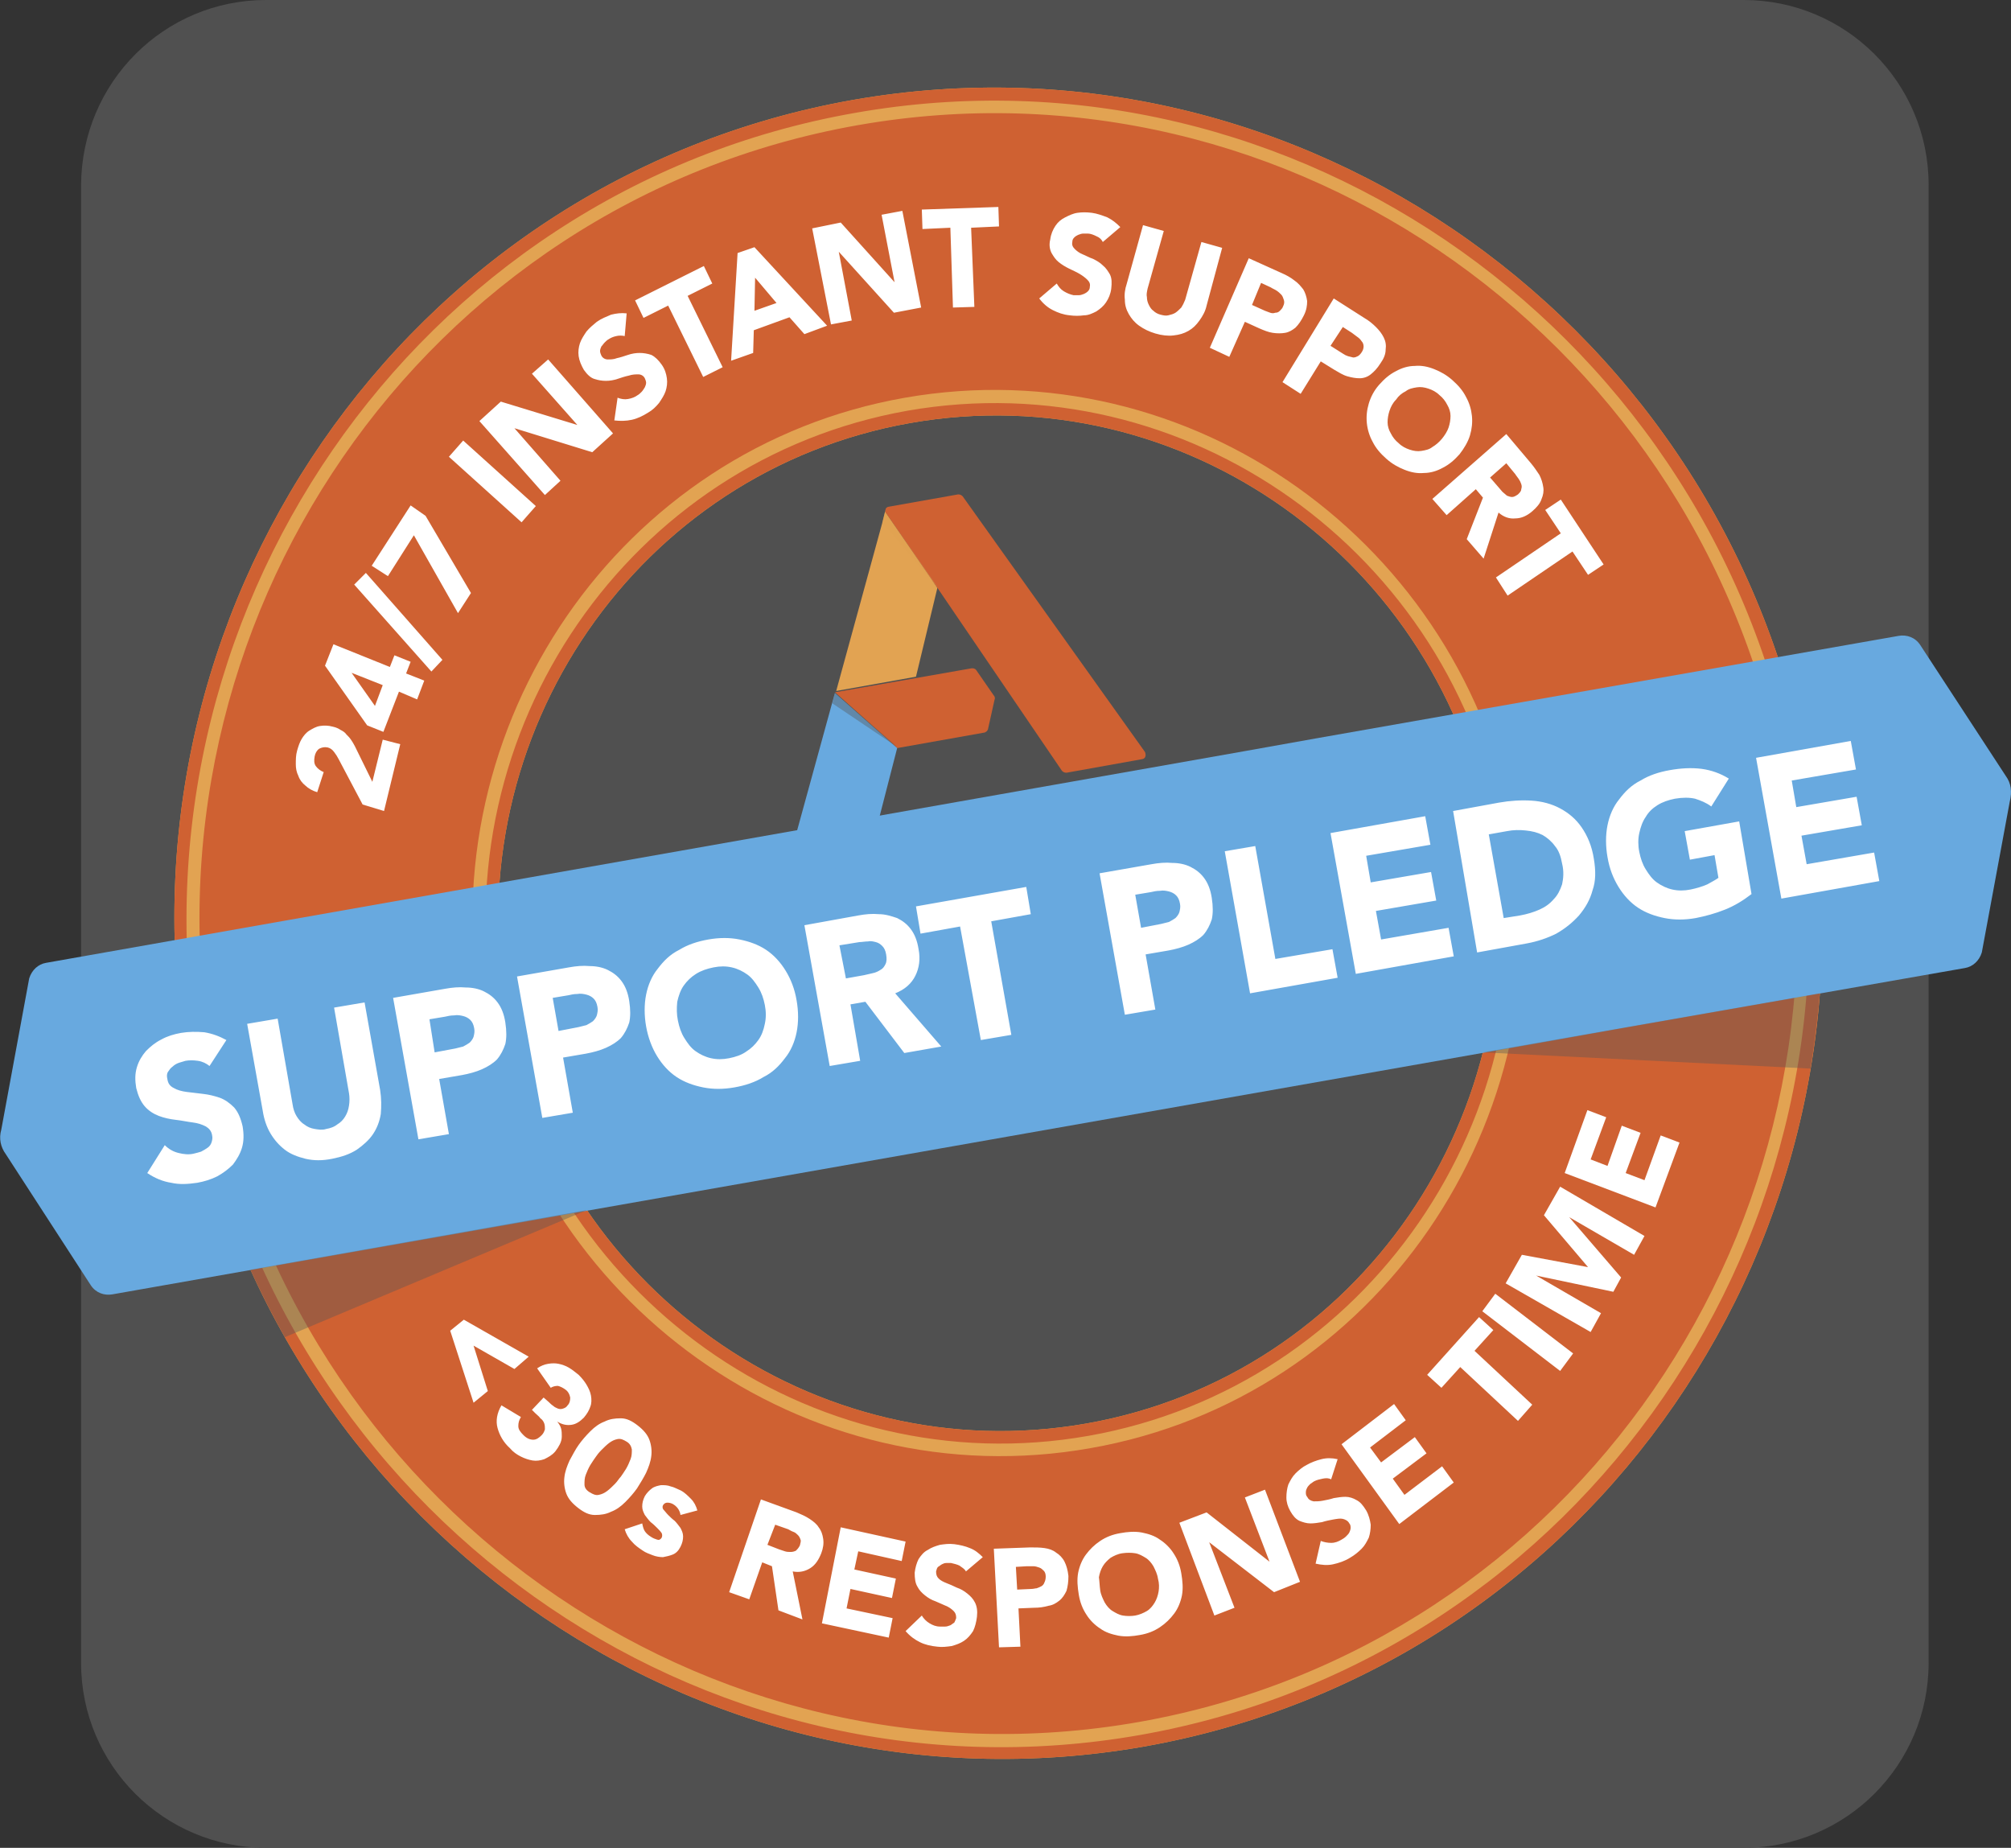 <svg xmlns="http://www.w3.org/2000/svg" width="310" height="284.8"><rect width="100%" height="100%" fill="#333333" stroke="none"/><style type="text/css">.st0{fill:#505050;} .st1{fill:#CF6132;} .st2{fill:#E2A352;} .st3{fill:#FFFFFF;} .st4{fill:#68A9DF;} .st5{opacity:0.46;fill:#E1A152;enable-background:new ;} .st6{opacity:0.39;fill:#555555;enable-background:new ;}</style><path d="M41 0h227.8c15.7 0 28.5 12.7 28.5 28.5v227.8c0 15.7-12.7 28.5-28.5 28.5H41c-15.7 0-28.5-12.7-28.5-28.5V28.5C12.6 12.7 25.3 0 41 0z" class="st0"/><path d="M175.9 267.3c-67.9 12-133-34.4-145.1-103.3C18.6 95.1 64 29.3 131.8 17.4s133 34.4 145.1 103.3c12.2 68.8-33.1 134.6-101 146.6zm-36-204C97 70.9 68.4 112.5 76.1 156c7.7 43.6 48.8 72.8 91.7 65.3 42.9-7.6 71.6-49.2 63.9-92.7-7.7-43.6-48.9-72.8-91.8-65.3z" class="st1"/><path d="M132.2 19.3C199 7.5 263.1 53.1 275.1 121c12 67.8-32.7 132.6-99.5 144.4-66.8 11.8-130.9-33.8-142.9-101.7S65.3 31.1 132.2 19.3zm35.9 203.9c43.9-7.7 73.3-50.4 65.4-95-7.9-44.6-50-74.6-94-66.9-43.9 7.7-73.3 50.4-65.4 95 7.9 44.7 50.1 74.7 94 66.9zM131.5 15.4c-69 12.2-115 78.8-102.6 148.9 12.4 70.1 78.3 117 147.4 104.9 69-12.2 115-78.8 102.6-148.9-12.4-70.1-78.4-117-147.4-104.9zm36 204c-41.9 7.4-82-21.1-89.5-63.7s20.4-83.1 62.3-90.5c41.9-7.4 82 21.1 89.5 63.7s-20.4 83.1-62.3 90.5z" class="st2"/><path d="M131.8 17.4c67.9-12 133 34.4 145.1 103.3 12.2 68.9-33.2 134.7-101.1 146.7-67.9 12-133-34.4-145.1-103.3C18.6 95.1 64 29.3 131.8 17.4zm36 203.9c42.9-7.6 71.6-49.2 63.9-92.7-7.7-43.6-48.9-72.8-91.8-65.3C97 70.9 68.4 112.5 76.1 156c7.7 43.6 48.8 72.9 91.7 65.3zM131.5 15.4c-69 12.2-115 78.8-102.6 148.9 12.4 70.1 78.3 117 147.4 104.9 69-12.2 115-78.8 102.6-148.9-12.4-70.1-78.4-117-147.4-104.9zm36 204c-41.9 7.4-82-21.1-89.5-63.7s20.4-83.1 62.3-90.5c41.9-7.4 82 21.1 89.5 63.7s-20.4 83.1-62.3 90.5z" class="st1"/><path d="M79.3 211l-6.3-3.6 2.2 7-2.2 1.8-3.6-11.1 2.1-1.7 10 5.7-2.2 1.9zM83.8 215.4l.8.7c.2.2.4.4.7.6.2.2.5.3.7.4.3.1.5.1.8 0 .3-.1.5-.2.7-.5.3-.3.4-.7.4-1.2-.1-.5-.3-.9-.7-1.2-.4-.3-.8-.5-1.2-.6-.4 0-.8.1-1.1.3l-2.1-3c.6-.4 1.1-.6 1.7-.7.6-.1 1.1-.1 1.6 0s1.1.3 1.6.6 1 .7 1.5 1.1c.5.5.9 1 1.2 1.5.3.5.6 1.1.7 1.7.1.6.1 1.2-.1 1.7-.2.6-.5 1.1-1 1.7-.6.6-1.2 1-1.9 1.1-.7.1-1.4 0-2.2-.5.3.4.5.7.6 1.1.1.4.1.8.1 1.2 0 .4-.1.8-.3 1.2-.2.4-.4.7-.7 1.1-.5.6-1.1.9-1.7 1.2-.6.2-1.2.3-1.8.2-.6-.1-1.2-.3-1.8-.6-.6-.3-1.2-.7-1.7-1.3-1-.9-1.6-2-1.9-3.1-.3-1.1-.1-2.3.6-3.5l3 1.8c-.3.5-.4.9-.4 1.4 0 .5.3.9.8 1.4.5.5 1 .7 1.5.7s.9-.3 1.3-.7c.3-.3.4-.6.5-.9 0-.3 0-.6-.1-.9-.1-.3-.3-.6-.6-.8-.2-.3-.5-.5-.8-.8l-.5-.5 1.8-1.9zM89.2 222.7c.5-.7 1.1-1.4 1.8-2.1.7-.7 1.4-1.2 2.2-1.5.8-.4 1.6-.5 2.5-.5.9 0 1.7.4 2.6 1.1.9.7 1.5 1.4 1.8 2.2.3.8.4 1.7.3 2.5-.1.9-.4 1.7-.8 2.6-.4.8-.9 1.6-1.4 2.4-.5.7-1.1 1.4-1.8 2.1-.7.7-1.4 1.2-2.2 1.5-.8.4-1.6.5-2.5.5-.9 0-1.7-.4-2.6-1.1-.9-.7-1.5-1.4-1.8-2.2-.3-.8-.4-1.7-.3-2.5.1-.9.4-1.7.8-2.6.5-.9.9-1.7 1.4-2.4zm2.6 1.9c-.2.3-.5.7-.8 1.2-.3.5-.5 1-.7 1.5-.2.5-.2 1-.2 1.5s.3.9.8 1.2c.5.3.9.5 1.4.4.5-.1.9-.3 1.3-.6s.8-.7 1.2-1.1c.4-.4.6-.8.9-1.1.2-.3.5-.7.8-1.2.3-.5.5-1 .7-1.5.2-.5.2-1 .2-1.5-.1-.5-.3-.9-.8-1.2-.5-.3-.9-.5-1.4-.4-.5.1-.9.3-1.3.6s-.8.7-1.2 1.1c-.4.4-.7.8-.9 1.1zM104.9 233.5c-.1-.7-.5-1.3-1.2-1.7-.2-.1-.5-.2-.8-.2-.3 0-.5.1-.7.4-.1.2-.1.5.1.7.2.2.4.5.7.8.3.3.6.6 1 .9.3.3.6.7.9 1.1.2.4.4.8.4 1.3s-.1 1-.4 1.6c-.3.6-.7 1-1.2 1.2-.5.2-1 .3-1.5.4-.5 0-1.1-.1-1.6-.3-.5-.2-1.1-.4-1.5-.7-.6-.4-1.2-.8-1.7-1.4-.5-.5-.9-1.2-1.1-1.9l2.7-.9c.1.5.2.9.4 1.2.2.3.5.6 1 .9.3.2.6.3.9.4.3.1.5 0 .7-.3.1-.2.1-.5 0-.7-.2-.3-.4-.5-.7-.8-.3-.3-.6-.6-1-.9-.3-.3-.6-.7-.9-1.1-.2-.4-.4-.8-.4-1.3s.1-1 .4-1.6c.3-.5.7-.9 1.1-1.2.4-.3.9-.4 1.4-.5.5 0 1 0 1.5.2.5.1 1 .4 1.5.6.6.3 1.1.8 1.6 1.3s.8 1.1 1 1.8l-2.6.7zM117.3 231.1l5.5 2c.7.3 1.4.6 2 1 .6.4 1.1.8 1.4 1.3.4.5.6 1.1.7 1.8.1.7 0 1.4-.3 2.2-.4 1-.9 1.8-1.7 2.3-.8.5-1.7.7-2.7.5l1.5 7.4-3.7-1.4-1-6.8-1.5-.6-2 5.7-3.1-1.1 4.9-14.3zm1 7l1.8.7c.3.1.6.2.9.3.3.1.6.1.9.1.3 0 .6-.1.8-.2.2-.2.4-.4.6-.8.1-.4.2-.7.1-.9-.1-.3-.2-.5-.4-.7-.2-.2-.4-.4-.7-.5-.3-.1-.6-.3-.8-.4l-2-.7-1.2 3.1zM129.6 235.4l10 2.2-.6 3-6.7-1.5-.6 2.8 6.4 1.4-.6 3-6.4-1.4-.6 3 7.1 1.5-.6 3-10.3-2.2 2.9-14.8zM148.9 242.2c-.2-.4-.6-.6-1-.9-.4-.2-.9-.3-1.3-.4-.2 0-.5 0-.7 0-.3 0-.5.1-.7.2-.2.1-.4.3-.6.4-.2.2-.2.4-.3.7 0 .5.1.8.4 1.1.3.3.7.5 1.2.7.5.2 1 .4 1.6.7.6.2 1.1.5 1.6.9s.9.8 1.2 1.4c.3.6.4 1.3.3 2.2-.1.8-.3 1.6-.6 2.2-.4.6-.8 1.1-1.4 1.5-.6.4-1.2.6-1.9.8-.7.1-1.5.2-2.2.1-1-.1-1.9-.3-2.7-.7-.8-.4-1.5-.9-2.2-1.7l2.5-2.4c.3.5.7.9 1.2 1.2.5.3 1 .5 1.6.5.3 0 .5 0 .8 0 .3 0 .5-.1.8-.2.2-.1.4-.3.6-.4.1-.2.2-.4.3-.7 0-.5-.1-.8-.4-1.1-.3-.3-.7-.6-1.2-.8-.5-.2-1.1-.5-1.6-.7-.6-.2-1.1-.5-1.6-.9s-.9-.8-1.2-1.4c-.3-.5-.4-1.2-.4-2.1.1-.8.3-1.5.6-2.1.4-.6.8-1.1 1.4-1.4.6-.4 1.2-.6 1.9-.8.7-.1 1.4-.2 2.2-.1.8.1 1.7.3 2.4.6.8.3 1.4.8 2 1.4l-2.6 2.2zM153.2 238.7l5.6-.2c.8 0 1.5 0 2.2.1.7.1 1.3.3 1.8.7.5.3 1 .8 1.3 1.4.3.6.5 1.3.6 2.2 0 .9-.1 1.6-.3 2.3-.3.6-.6 1.1-1.1 1.5-.5.4-1 .7-1.7.8-.7.2-1.4.3-2.2.3l-2.4.1.3 5.9-3.3.1-.8-15.2zm3.6 6.3l2.2-.1c.3 0 .6-.1.8-.1.3-.1.5-.2.7-.3.2-.1.4-.3.5-.6.1-.2.2-.5.2-.9s-.1-.7-.3-.9c-.2-.2-.4-.4-.7-.5-.3-.1-.6-.2-.9-.2-.3 0-.7 0-1 0l-1.7.1.2 3.5zM166.3 245.8c-.2-1.2-.3-2.3-.1-3.4.2-1 .6-2 1.2-2.8.6-.8 1.3-1.5 2.2-2.1.9-.6 1.9-1 3.1-1.2 1.1-.2 2.2-.3 3.3-.1 1 .2 2 .5 2.8 1.1.8.5 1.6 1.3 2.1 2.1.6.9 1 1.9 1.2 3.1.2 1.2.3 2.3.1 3.4-.2 1-.6 2-1.2 2.8-.6.8-1.3 1.5-2.2 2.1-.9.6-1.9 1-3.1 1.2-1.1.2-2.2.3-3.3.1-1-.2-2-.5-2.8-1.1-.8-.5-1.6-1.3-2.1-2.1-.6-.9-1-1.9-1.2-3.1zm3.3-.7c.1.7.4 1.3.7 1.9.3.5.7 1 1.2 1.3.5.3 1 .6 1.6.7.6.1 1.3.1 1.9 0s1.3-.4 1.8-.7c.5-.3.9-.8 1.2-1.3.3-.5.5-1.1.6-1.7.1-.6.1-1.3-.1-2-.1-.7-.4-1.3-.7-1.9-.3-.5-.7-1-1.2-1.3-.5-.3-1-.6-1.6-.7-.6-.1-1.3-.1-2 0s-1.3.4-1.8.7c-.5.4-.9.8-1.2 1.3-.3.5-.5 1.1-.6 1.7.1.7.1 1.3.2 2zM181.8 234.7l4.2-1.6 9.7 7.6-3.8-9.9 3.1-1.2 5.4 14.2-4 1.6-10-7.7 3.9 10.1-3.1 1.2-5.4-14.3zM205.2 228c-.4-.2-.8-.2-1.3-.1s-.9.2-1.3.4c-.2.1-.4.3-.6.4-.2.2-.4.4-.5.6-.1.2-.2.4-.2.7 0 .2 0 .5.2.7.2.4.5.6 1 .7.4 0 .9 0 1.4-.1.5-.1 1.1-.2 1.7-.4.6-.1 1.2-.2 1.8-.2.6 0 1.2.2 1.7.5.6.3 1 .8 1.5 1.6.4.7.6 1.5.7 2.2 0 .7-.1 1.4-.3 2-.3.6-.6 1.2-1.1 1.7-.5.5-1.1 1-1.8 1.4-.8.5-1.7.8-2.6 1-.9.2-1.8.1-2.7-.1l.8-3.5c.5.2 1.1.3 1.6.3.6 0 1.1-.2 1.6-.5.2-.1.5-.3.7-.5.2-.2.4-.4.5-.6.1-.2.2-.5.2-.7s0-.5-.2-.7c-.2-.4-.6-.6-1-.7-.4-.1-.9 0-1.5.1-.5.1-1.1.2-1.7.4-.6.1-1.2.2-1.8.2-.6 0-1.2-.2-1.7-.4-.6-.3-1-.8-1.4-1.5-.4-.7-.6-1.4-.6-2.1 0-.7.1-1.4.3-2 .3-.6.6-1.2 1.1-1.7.5-.5 1.1-1 1.7-1.3.7-.4 1.5-.7 2.3-.9.8-.2 1.6-.2 2.5 0l-1 3.1zM206.8 222.6l8.1-6.2 1.8 2.5-5.5 4.2 1.7 2.3 5.2-3.9 1.8 2.5-5.2 3.9 1.8 2.5 5.8-4.4 1.8 2.5-8.4 6.4-8.9-12.3zM225.1 210.7l-2.9 3.2-2.2-2 8-8.9 2.2 2-2.9 3.2 8.9 8.3-2.2 2.5-8.9-8.3zM228.5 202.1l2-2.7 12 9.2-2 2.7-12-9.2zM232.1 197.8l2.5-4.4 10.2 1.9-6.8-8 2.5-4.4 13 7.6-1.6 2.9-10-5.8 8 9.3-1.2 2.2-11.9-2.5 10 5.8-1.6 2.9-13.1-7.5zM241.2 180.8l3.5-9.7 2.9 1.1-2.4 6.5 2.6 1 2.2-6.2 2.9 1.1-2.3 6.2 2.9 1.1 2.5-6.9 2.9 1.1-3.7 10-14-5.3zM55.9 124l-3.7-7c-.2-.4-.4-.7-.7-1.1-.3-.4-.6-.6-1-.7-.5-.1-.9 0-1.3.2-.4.3-.6.7-.7 1.2-.1.6-.1 1.1.2 1.5.3.4.7.7 1.2.9l-1 3.1c-.7-.2-1.4-.6-1.8-1-.5-.4-.9-.9-1.1-1.5-.3-.6-.4-1.2-.4-1.8 0-.7 0-1.4.2-2.1.2-.7.4-1.3.7-1.8.3-.5.7-1 1.2-1.3.5-.3 1-.6 1.6-.7.6-.1 1.3-.1 2 .1.5.1.9.3 1.2.5.4.2.7.4.9.7.3.3.5.5.7.8.2.3.4.6.6 1l2.7 5.5L59 114l2.7.7-2.5 10.3-3.3-1zM61.5 106.6l-2.4 6.2-2.5-1-6.5-9.2 1.3-3.3 8.7 3.5.7-1.8 2.5 1-.7 1.8 2.8 1.1-1.1 2.9-2.8-1.2zm-7.3-2.9l3.6 5.1 1.2-3.2-4.8-1.9zM54.6 90.1l1.8-1.8 11.8 13.4-1.7 1.8-11.9-13.4zM63.8 82.5l-4 6.3-2.5-1.6 6-9.3 2.3 1.6 7 11.9-2 3.1-6.8-12zM69.2 70.4l2.2-2.5L82.6 78l-2.2 2.5-11.2-10.1zM73.9 64.9l3.3-3L89 65.5l-7-7.9 2.5-2.2 10 11.4-3.2 2.9-12-3.7 7.1 8.1-2.4 2.2-10.1-11.4zM96.3 51.8c-.4-.1-.9-.1-1.3 0-.5.1-.9.3-1.2.5-.2.1-.4.3-.6.5-.2.2-.3.4-.5.6-.1.2-.2.5-.2.7 0 .2.1.5.2.7.2.4.6.6 1 .6s.9 0 1.4-.2c.5-.1 1.1-.3 1.7-.5.6-.2 1.2-.3 1.8-.3.6 0 1.2.1 1.8.3.6.3 1.1.8 1.6 1.5s.7 1.4.8 2.1c.1.7 0 1.4-.2 2-.2.6-.6 1.2-1 1.8-.5.6-1 1.1-1.7 1.5-.8.5-1.6.9-2.5 1.1-.9.2-1.8.2-2.7.1l.5-3.5c.5.2 1.1.3 1.6.2.6-.1 1.1-.3 1.5-.6.2-.1.4-.3.6-.5.2-.2.3-.4.5-.7.1-.2.2-.5.2-.7 0-.2-.1-.5-.2-.7-.2-.4-.6-.6-1-.6s-.9 0-1.5.2c-.5.1-1.1.3-1.7.5-.6.2-1.2.3-1.8.3-.6 0-1.2-.1-1.8-.3-.6-.2-1.1-.7-1.6-1.4-.4-.7-.7-1.4-.8-2.1-.1-.7 0-1.4.2-2 .2-.6.6-1.2 1-1.8.5-.6 1-1 1.6-1.5.7-.5 1.5-.8 2.2-1.1.8-.2 1.6-.3 2.4-.2l-.3 3.5zM103 47.1L99.2 49l-1.3-2.7 10.6-5.3 1.3 2.7-3.8 1.9 5.4 11-3 1.5-5.4-11zM113.7 39l2.6-.9 11.2 12.1-3.5 1.3-2.3-2.6-5.5 2-.1 3.5-3.4 1.2 1-16.6zm2.7 3.8l-.1 5.1 3.4-1.2-3.3-3.9zM125.2 35.2l4.4-.9 8.3 9.2-2-10.4 3.2-.6 2.9 14.9-4.2.8-8.5-9.4 2 10.6-3.2.6-2.9-14.8zM146.5 35.1l-4.3.2-.1-3 11.8-.4.1 3-4.3.2.5 12.2-3.3.1-.4-12.3zM170 37.3c-.2-.4-.5-.7-1-.9-.4-.2-.9-.4-1.3-.4-.2 0-.5 0-.7 0-.3 0-.5.1-.8.2-.2.1-.4.2-.6.4-.2.2-.3.4-.3.7-.1.5.1.8.4 1.1.3.3.7.6 1.2.8.5.2 1 .5 1.6.7.6.3 1.1.6 1.5 1 .5.4.8.9 1.1 1.4.3.6.3 1.3.2 2.2-.1.8-.4 1.5-.8 2.1-.4.6-.9 1-1.5 1.4-.6.3-1.2.6-1.9.6-.7.1-1.5.1-2.2 0-1-.1-1.8-.4-2.6-.8s-1.5-1-2.1-1.8l2.7-2.3c.3.5.6.9 1.1 1.2.5.3 1 .5 1.5.6.3 0 .5 0 .8 0 .3 0 .5-.1.8-.2.2-.1.4-.2.6-.4.2-.2.3-.4.3-.7.1-.5-.1-.8-.4-1.1-.3-.3-.7-.6-1.2-.9-.5-.3-1-.5-1.6-.8-.6-.3-1.1-.6-1.6-1s-.8-.9-1.1-1.4c-.3-.6-.4-1.3-.2-2.1.1-.8.4-1.5.8-2.1.4-.6.9-1 1.5-1.3.6-.3 1.2-.6 1.9-.7.7-.1 1.4-.1 2.2 0 .8.1 1.6.4 2.4.7.8.4 1.4.9 2 1.5l-2.7 2.3zM186 47.1c-.2.9-.6 1.6-1.1 2.3-.5.7-1 1.2-1.7 1.6-.7.4-1.4.6-2.3.7-.8.1-1.8 0-2.8-.3-1-.3-1.8-.7-2.5-1.2s-1.2-1.1-1.6-1.8c-.4-.7-.6-1.4-.6-2.2-.1-.8 0-1.6.3-2.5l2.5-9 3.2.9-2.5 8.9c-.1.5-.2.9-.1 1.3 0 .4.1.8.3 1.2.2.4.4.7.7.9.3.3.7.5 1.1.6.4.1.8.2 1.2.1.4-.1.8-.2 1.1-.4.3-.2.6-.5.9-.8.2-.3.4-.7.6-1.2l2.5-8.9 3.2.9-2.4 8.9zM192.5 39.8l5.1 2.3c.7.3 1.4.7 1.9 1.1.6.4 1 .9 1.4 1.4.3.5.5 1.1.6 1.8 0 .7-.1 1.4-.5 2.2-.4.8-.8 1.4-1.3 1.9-.5.4-1 .7-1.6.8-.6.1-1.2.1-1.9 0s-1.4-.4-2.1-.7l-2.2-1-2.4 5.4-3-1.4 6-13.8zm.5 7.2l2 .9c.3.1.5.2.8.3.3.1.5.1.8 0 .3 0 .5-.1.7-.3.2-.2.4-.4.5-.7.2-.4.2-.7.1-1-.1-.3-.2-.6-.4-.8-.2-.2-.4-.4-.7-.6-.3-.2-.6-.3-.9-.5l-1.5-.7L193 47zM205.6 46l4.7 3c.7.4 1.3.9 1.8 1.4.5.5.9 1 1.2 1.6.3.6.4 1.2.3 1.9 0 .7-.3 1.4-.8 2.1-.5.8-1 1.3-1.5 1.7-.5.4-1.1.6-1.7.6-.6 0-1.2-.1-1.9-.3-.7-.2-1.3-.6-2-1l-2.1-1.3-3.1 5-2.8-1.8 7.9-12.9zm-.5 7.3l1.9 1.2c.3.2.5.3.8.4.3.1.5.1.8.2.3 0 .5-.1.7-.2.2-.1.4-.3.6-.6.2-.3.3-.6.3-.9 0-.3-.1-.6-.3-.8-.2-.3-.4-.5-.7-.7-.3-.2-.5-.4-.8-.6l-1.4-.9-1.9 2.9zM212.6 59.3c.8-.9 1.6-1.6 2.6-2.1.9-.5 1.9-.8 2.9-.8 1-.1 2 .1 3 .5s1.9.9 2.8 1.7c.9.8 1.6 1.6 2.1 2.6.5.9.8 1.9.9 2.9.1 1 0 2-.3 3s-.9 2-1.6 2.9c-.8.9-1.6 1.6-2.6 2.1-.9.5-1.9.8-2.9.8-1 .1-2-.1-3-.5s-1.9-.9-2.8-1.7c-.9-.8-1.6-1.6-2.1-2.6-.5-.9-.8-1.9-.9-2.9-.1-1 0-2 .3-3s.8-2 1.6-2.9zm2.6 2.3c-.5.5-.8 1.1-1 1.7-.2.6-.3 1.2-.3 1.8 0 .6.2 1.2.5 1.7.3.6.7 1.1 1.2 1.5.5.5 1.1.8 1.7 1 .6.2 1.2.3 1.8.2.6-.1 1.2-.2 1.7-.6.5-.3 1-.7 1.5-1.3.4-.5.8-1.1 1-1.7.2-.6.3-1.2.3-1.8 0-.6-.2-1.2-.5-1.7-.3-.6-.7-1.1-1.2-1.5-.5-.5-1.1-.8-1.7-1-.6-.2-1.2-.3-1.8-.2-.6.1-1.2.2-1.7.6-.6.3-1.1.7-1.5 1.3zM232.2 66.9l3.8 4.5c.5.6.9 1.2 1.3 1.8.3.6.5 1.2.6 1.9.1.6 0 1.2-.3 1.9-.2.6-.7 1.2-1.4 1.8-.8.7-1.7 1.1-2.6 1.1-.9.1-1.8-.2-2.6-.9l-2.3 7.1-2.6-3 2.5-6.4-1.1-1.3-4.5 4-2.2-2.5 11.4-10zm-2.5 6.7l1.3 1.5c.2.2.4.5.6.7.2.2.5.4.7.6.3.1.5.2.8.2.3 0 .6-.2.9-.4.3-.3.5-.5.5-.8.1-.3.1-.5 0-.8-.1-.3-.2-.5-.4-.8-.2-.3-.4-.5-.5-.7l-1.4-1.7-2.5 2.2zM240.6 82.2l-2.4-3.6 2.4-1.6 6.6 10-2.4 1.6-2.4-3.6-10 6.8-1.8-2.8 10-6.8z" class="st3"/><path d="M309.2 119.6L296 99.4c-.8-1.2-2.1-1.6-3.3-1.4l-89.8 15.8-11.2 2L7.1 148.4c-1.2.2-2.2 1.1-2.6 2.4L.2 174.1c-.4 1.4-.1 2.7.7 3.8L14 198.1c.8 1.2 2.1 1.6 3.3 1.4l220.8-38.9 11.2-2 53.6-9.4c1.2-.2 2.2-1.1 2.6-2.4l4.3-23.2c.4-1.6.2-2.9-.6-4z" class="st4"/><path d="M32.3 164.3c-.5-.4-1.1-.7-1.8-.8-.7-.1-1.3-.1-1.9 0-.3.1-.7.2-1 .3-.3.1-.7.3-1 .6-.3.2-.5.5-.7.8-.2.3-.2.7-.1 1.1.1.7.4 1.1 1 1.4.5.3 1.2.5 2 .6.8.1 1.6.2 2.5.3.9.1 1.7.3 2.6.6.8.3 1.5.8 2.2 1.5.6.7 1 1.6 1.3 2.9.2 1.2.2 2.3-.1 3.3-.3 1-.8 1.8-1.4 2.6-.7.7-1.5 1.3-2.4 1.8-1 .5-2 .8-3.1 1-1.4.2-2.7.3-4 0-1.3-.2-2.5-.7-3.7-1.5l2.7-4.3c.6.6 1.3 1 2.1 1.2.8.2 1.6.3 2.4.1.4-.1.8-.2 1.1-.3.4-.2.7-.4 1-.6.3-.2.5-.5.6-.8.1-.3.2-.7.1-1.1-.1-.7-.5-1.1-1-1.4-.6-.3-1.2-.5-2-.6-.8-.1-1.7-.3-2.6-.4-.9-.1-1.8-.3-2.6-.6s-1.6-.8-2.2-1.5c-.6-.7-1-1.6-1.3-2.8-.2-1.2-.2-2.2.1-3.2.3-1 .8-1.8 1.4-2.5.7-.7 1.4-1.3 2.4-1.8.9-.5 1.9-.8 3-1 1.2-.2 2.4-.2 3.6-.1 1.2.2 2.3.6 3.4 1.2l-2.6 4zM58.6 168c.2 1.3.2 2.5.1 3.7-.2 1.2-.6 2.2-1.2 3.1-.6.9-1.5 1.7-2.5 2.4-1.1.7-2.3 1.1-3.8 1.4-1.5.3-2.8.3-4.1 0-1.2-.3-2.3-.7-3.2-1.4-.9-.7-1.6-1.5-2.2-2.5-.6-1-1-2.2-1.2-3.5l-2.4-13.4 4.7-.8 2.3 13.2c.1.7.3 1.3.6 1.8s.7 1 1.2 1.3c.5.4 1 .6 1.6.7.6.1 1.2.2 1.8 0 .6-.1 1.2-.3 1.7-.7.5-.3.9-.7 1.2-1.2.3-.5.5-1 .6-1.7.1-.6.1-1.3 0-1.9l-2.3-13.2 4.7-.8 2.4 13.5zM60.6 153.8l8-1.4c1.1-.2 2.2-.3 3.2-.2 1 0 2 .2 2.8.6.8.4 1.5.9 2.1 1.7.6.8 1 1.8 1.2 3.1.2 1.3.2 2.4 0 3.3-.3.9-.7 1.7-1.3 2.4-.6.6-1.4 1.1-2.3 1.5-.9.4-2 .7-3.1.9l-3.5.6 1.5 8.5-4.7.8-3.9-21.8zm6.4 8.4l3.2-.6c.4-.1.8-.2 1.2-.3.4-.2.7-.4 1-.6.3-.3.5-.6.6-.9.1-.4.2-.8.1-1.3-.1-.6-.3-1-.6-1.3-.3-.3-.7-.5-1.1-.6-.4-.1-.9-.2-1.4-.1-.5 0-1 .1-1.4.2l-2.4.4.8 5.1zM79.7 150.5l8-1.4c1.1-.2 2.2-.3 3.2-.2 1 0 2 .2 2.8.6.8.4 1.5.9 2.1 1.7.6.8 1 1.8 1.2 3.1.2 1.3.2 2.4 0 3.3-.3.9-.7 1.7-1.3 2.4-.6.6-1.4 1.1-2.3 1.5-.9.4-2 .7-3.1.9l-3.5.6 1.5 8.5-4.7.8-3.9-21.8zm6.4 8.4l3.1-.6c.4-.1.8-.2 1.2-.3.4-.2.7-.4 1-.6.3-.3.5-.6.6-.9.1-.4.2-.8.1-1.3-.1-.6-.3-1-.6-1.3-.3-.3-.7-.5-1.1-.6-.4-.1-.9-.2-1.4-.1-.5 0-1 .1-1.4.2l-2.4.4.9 5.1zM99.6 158.2c-.3-1.7-.3-3.4 0-4.9.3-1.5.9-2.9 1.8-4 .9-1.2 1.9-2.2 3.3-2.9 1.3-.8 2.8-1.3 4.5-1.6 1.7-.3 3.3-.3 4.8 0s2.9.8 4.1 1.6c1.2.8 2.2 1.9 3 3.2.8 1.3 1.4 2.8 1.7 4.6.3 1.7.3 3.4 0 4.9-.3 1.5-.9 2.9-1.8 4-.9 1.2-1.9 2.2-3.3 2.9-1.3.8-2.8 1.3-4.5 1.6-1.7.3-3.3.3-4.8 0s-2.9-.8-4.1-1.6c-1.2-.8-2.2-1.9-3-3.2-.8-1.3-1.4-2.9-1.7-4.6zm4.9-.9c.2 1 .5 1.9 1 2.7.5.8 1 1.5 1.7 2s1.5.9 2.4 1.1c.9.2 1.8.2 2.8 0 1-.2 1.9-.5 2.6-1 .8-.5 1.4-1.1 1.9-1.8s.8-1.5 1-2.5c.2-.9.2-1.9 0-2.9s-.5-1.9-1-2.7c-.5-.8-1-1.5-1.7-2s-1.5-.9-2.4-1.1c-.9-.2-1.8-.2-2.8 0-1 .2-1.9.5-2.7 1-.8.5-1.4 1.1-1.9 1.8s-.8 1.6-1 2.5c-.1 1-.1 1.9.1 2.9zM124 142.6l8.3-1.5c1.1-.2 2.1-.3 3.2-.2 1 0 1.9.3 2.8.6.8.4 1.5.9 2.1 1.7.6.8 1 1.8 1.2 3.1.3 1.5.1 2.9-.5 4.1-.6 1.2-1.6 2.1-3.1 2.7l7.1 8.2-5.7 1-6-7.9-2.3.4 1.5 8.7-4.7.8-3.9-21.7zm6.4 8.2l2.8-.5c.4-.1.9-.2 1.3-.3.5-.1.9-.3 1.2-.5.4-.2.6-.5.8-.9.2-.4.2-.9.1-1.5s-.3-1-.6-1.3c-.3-.3-.6-.5-1-.6-.4-.1-.8-.2-1.2-.1-.5 0-.9.1-1.3.1l-3.1.5 1 5.1zM148 142.8l-6.1 1.1-.7-4.2 17-3 .7 4.2-6.1 1.1 3.1 17.5-4.7.8-3.2-17.5zM169.5 134.6l8-1.4c1.1-.2 2.2-.3 3.2-.2 1 0 2 .2 2.8.6.8.4 1.5.9 2.1 1.7.6.8 1 1.8 1.2 3.1.2 1.3.2 2.4 0 3.3-.3.9-.7 1.7-1.3 2.4-.6.6-1.4 1.1-2.3 1.5-.9.4-2 .7-3.1.9l-3.5.6 1.5 8.5-4.7.8-3.9-21.8zm6.4 8.4l3.1-.6c.4-.1.8-.2 1.2-.3.4-.2.7-.4 1-.6.3-.3.5-.6.6-.9.1-.4.2-.8.1-1.3-.1-.6-.3-1-.6-1.3-.3-.3-.7-.5-1.1-.6-.4-.1-.9-.2-1.4-.1-.5 0-1 .1-1.4.2l-2.4.4.9 5.1zM188.8 131.2l4.7-.8 3.1 17.4 8.8-1.5.8 4.4-13.5 2.4-3.9-21.9zM205.1 128.4l14.6-2.6.8 4.4-9.9 1.7.7 4.1 9.3-1.6.8 4.4-9.3 1.6.8 4.4 10.4-1.8.8 4.4-15.1 2.7-3.9-21.7zM224 125l7.1-1.3c1.7-.3 3.4-.4 5-.3 1.6.1 3.1.5 4.4 1.2 1.3.7 2.4 1.6 3.3 2.9.9 1.3 1.6 2.9 1.9 4.9.3 1.8.3 3.4-.2 4.8-.4 1.5-1.1 2.7-2.1 3.9-1 1.1-2.1 2-3.5 2.8-1.4.7-2.9 1.2-4.5 1.5l-7.7 1.4L224 125zm7.8 16.5l2.5-.4c1.1-.2 2.1-.5 3-.9.9-.4 1.6-.9 2.2-1.6.6-.6 1-1.4 1.3-2.3.2-.9.3-2 0-3.2-.2-1.1-.5-2-1.1-2.7-.5-.7-1.2-1.3-1.9-1.7-.8-.4-1.6-.6-2.6-.7-.9-.1-1.9-.1-2.9.1l-2.8.5 2.3 12.9zM270 137.8c-1.3 1-2.6 1.8-4.1 2.4-1.5.6-3 1-4.5 1.3-1.7.3-3.3.3-4.8 0s-2.9-.8-4.1-1.6c-1.2-.8-2.2-1.9-3-3.2-.8-1.3-1.4-2.8-1.7-4.6-.3-1.7-.3-3.4 0-4.9.3-1.5.9-2.9 1.8-4 .9-1.2 1.9-2.2 3.3-2.9 1.3-.8 2.8-1.3 4.5-1.6 1.7-.3 3.3-.4 4.9-.2 1.5.2 2.9.7 4.2 1.5l-2.7 4.3c-.8-.6-1.6-.9-2.5-1.2-.9-.2-1.9-.2-3.1 0-1 .2-1.9.5-2.7 1-.8.5-1.4 1.1-1.8 1.8-.5.7-.8 1.6-1 2.5-.2.9-.2 1.9 0 2.9s.5 1.9 1 2.7c.5.8 1 1.5 1.7 2s1.5.9 2.4 1.1c.9.2 1.8.2 2.8 0 1-.2 1.9-.5 2.6-.8.7-.4 1.3-.7 1.7-1l-.6-3.5-3.8.7-.8-4.4 8.4-1.5 1.9 11.2zM270.7 116.8l14.6-2.6.8 4.4-9.9 1.7.7 4.1 9.3-1.6.8 4.4-9.3 1.6.8 4.4 10.4-1.8.8 4.4-15.1 2.7-3.9-21.7z" class="st3"/><path d="M128.7 106.7l21.1-3.7c.2 0 .5 0 .7.3l2.7 3.9c.2.2.2.5.1.7l-1 4.5c-.1.3-.3.4-.5.5l-13.5 2.4-9.6-8.6z" class="st1"/><path d="M133.9 132.4l4.4-17.1-9.6-8.5-7.5 27.3c-.2.4.3 1 .8.9l11.4-2c.3-.2.4-.5.5-.6z" class="st4"/><path d="M144.5 90.6l-7.9-11.5c-.1-.1-.2-.4-.1-.5l-.5 2-7.1 25.9 12.3-2.2 3.3-13.7z" class="st2"/><path d="M176.5 115.9l-28.1-39.4c-.2-.2-.4-.3-.7-.3L137 78.1c-.2 0-.5.2-.5.5 0 .1-.1.4.1.5l7.9 11.5 19.2 28.2c.2.2.4.3.7.3l11.7-2.1c.5-.1.6-.6.4-1.1z" class="st1"/><path d="M136.6 79.1c-.1-.1-.2-.4-.1-.5l-.5 2 8.6 10-8-11.5z" class="st5"/><path d="M128.7 106.7l-.4 1.7 10.1 6.8-9.7-8.5zM38.6 195.7s1.7 3.9 5.3 10.4l46.6-19.6-51.9 9.2zM280.5 153.1s-.3 4.2-1.4 11.6l-50.5-2.5 51.9-9.1z" class="st6"/></svg>